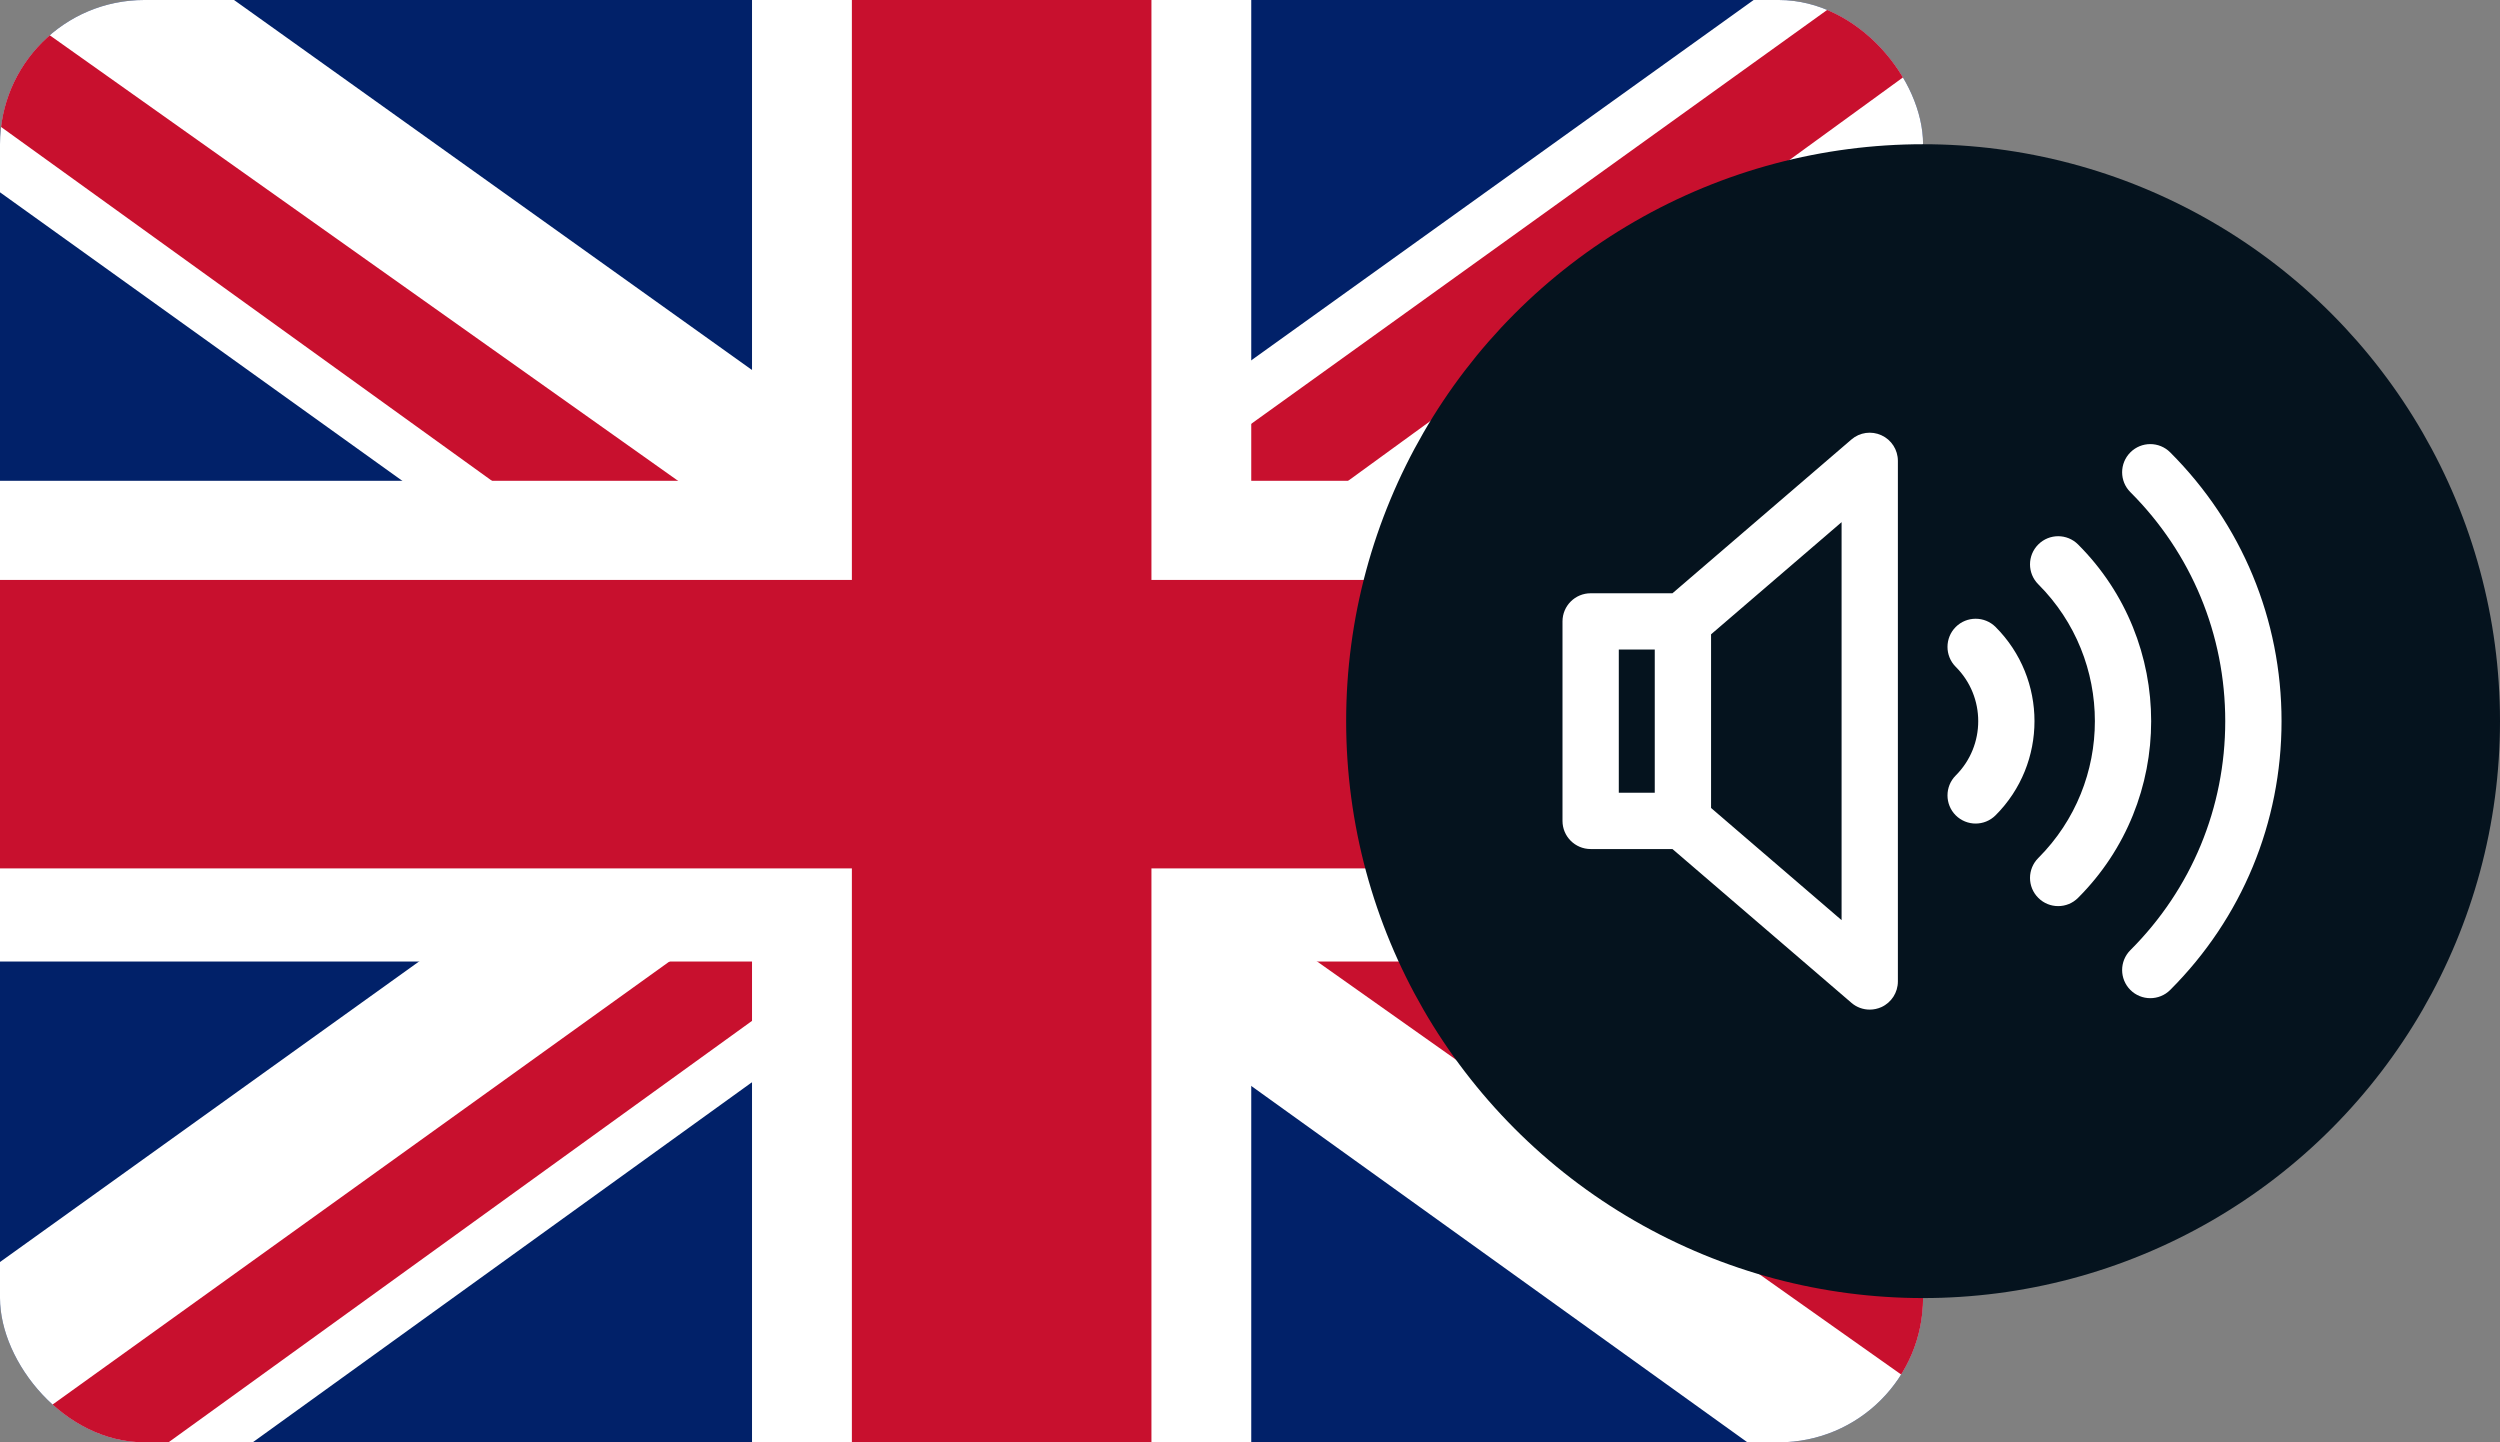 <svg viewBox="0 0 52 30" fill="none" xmlns="http://www.w3.org/2000/svg">
<rect x="0" y="0" width="52" height="30" fill="#808080" stroke="none"/>
<g clip-path="url(#clip0_279_609)">
<path d="M0 0H41.538V30H0V0Z" fill="#012169"/>
<path d="M4.868 0L20.704 11.312L36.476 0H41.538V3.875L25.962 15.062L41.538 26.188V30H36.346L20.769 18.812L5.257 30H0V26.25L15.512 15.125L0 4V0H4.868Z" fill="white"/>
<path d="M27.519 17.562L41.538 27.5V30L23.95 17.562H27.519ZM15.577 18.812L15.966 21L3.505 30H0L15.577 18.812ZM41.538 0V0.188L25.377 11.938L25.507 9.188L38.293 0H41.538ZM0 0L15.512 11H11.618L0 2.625V0Z" fill="#C8102E"/>
<path d="M15.642 0V30H26.026V0H15.642ZM0 10V20H41.538V10H0Z" fill="white"/>
<path d="M0 12.062V18.062H41.538V12.062H0ZM17.719 0V30H23.95V0H17.719Z" fill="#C8102E"/>
</g>
<circle cx="40" cy="15" r="12" fill="#05131E"/>
<path d="M41.508 13.041C41.279 12.813 40.908 12.813 40.679 13.041C40.451 13.27 40.451 13.641 40.679 13.87C41.303 14.493 41.303 15.507 40.679 16.13C40.451 16.359 40.451 16.73 40.679 16.959C40.794 17.073 40.944 17.13 41.093 17.13C41.243 17.13 41.393 17.073 41.508 16.958C42.587 15.879 42.587 14.121 41.508 13.041Z" fill="white"/>
<path d="M43.224 11.325C42.995 11.096 42.625 11.096 42.396 11.325C42.167 11.554 42.167 11.924 42.396 12.153C43.966 13.723 43.966 16.277 42.396 17.847C42.167 18.076 42.167 18.447 42.396 18.675C42.51 18.79 42.66 18.847 42.81 18.847C42.96 18.847 43.11 18.79 43.224 18.675C45.251 16.649 45.251 13.351 43.224 11.325Z" fill="white"/>
<path d="M45.14 9.409C44.911 9.18 44.541 9.18 44.312 9.409C44.083 9.638 44.083 10.009 44.312 10.237C45.584 11.509 46.285 13.201 46.285 15C46.285 16.799 45.584 18.491 44.312 19.763C44.083 19.992 44.083 20.362 44.312 20.591C44.426 20.705 44.576 20.762 44.726 20.762C44.876 20.762 45.026 20.705 45.14 20.591C46.633 19.098 47.456 17.112 47.456 15C47.456 12.888 46.633 10.902 45.14 9.409Z" fill="white"/>
<path d="M39.135 9.054C38.927 8.958 38.682 8.992 38.509 9.142L34.787 12.34H33.086C32.762 12.34 32.5 12.602 32.5 12.925V17.075C32.5 17.398 32.762 17.66 33.086 17.66H34.787L38.509 20.858C38.617 20.952 38.753 21 38.891 21C38.973 21 39.057 20.982 39.135 20.947C39.343 20.851 39.476 20.643 39.476 20.414V9.586C39.476 9.357 39.343 9.149 39.135 9.054ZM33.671 13.511H34.419V16.489H33.671V13.511ZM38.305 19.139L35.59 16.806V13.194L38.305 10.861V19.139Z" fill="white"/>
<defs>
<clipPath id="clip0_279_609">
<rect width="40" height="30" rx="3" fill="white"/>
</clipPath>
</defs>
</svg>
